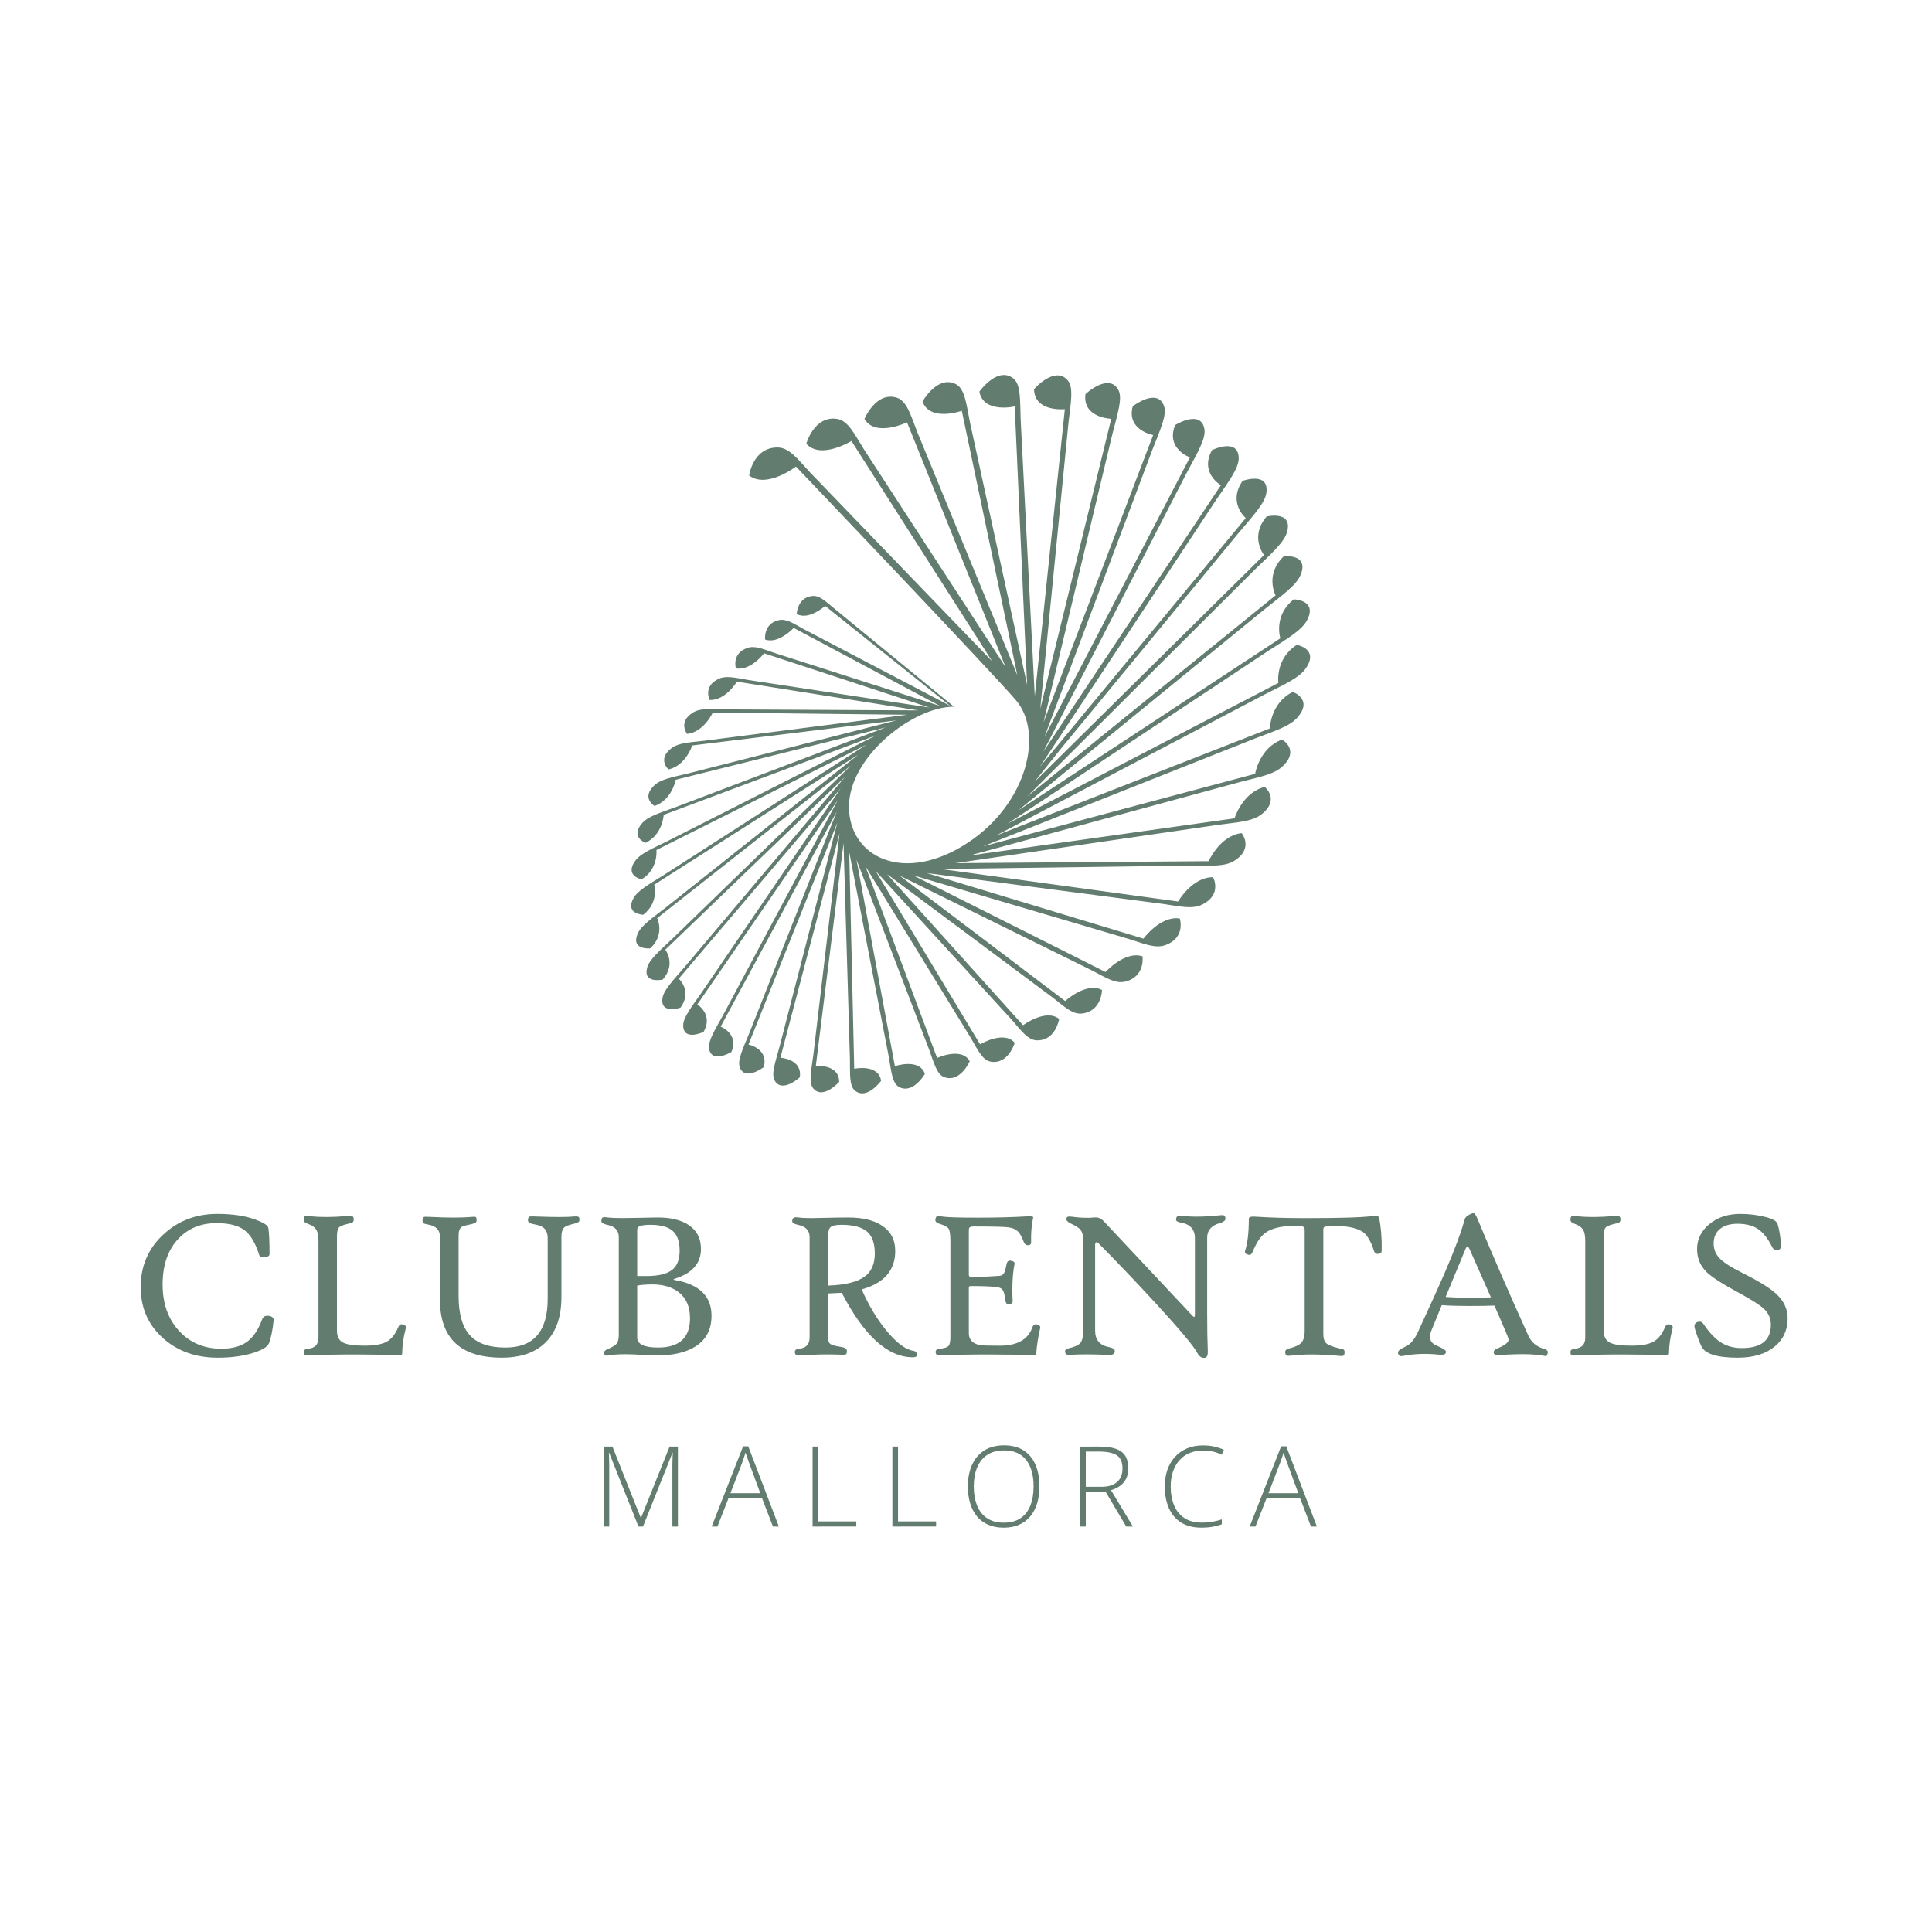 <?xml version="1.0" encoding="utf-8"?>
<!-- Generator: Adobe Illustrator 27.5.0, SVG Export Plug-In . SVG Version: 6.00 Build 0)  -->
<svg version="1.1" id="Capa_1" xmlns="http://www.w3.org/2000/svg" xmlns:xlink="http://www.w3.org/1999/xlink" x="0px" y="0px"
	 viewBox="0 0 1000 1000" style="enable-background:new 0 0 1000 1000;" xml:space="preserve">
<style type="text/css">
	.st0{fill:#627C6F;}
</style>
<g>
	<g>
		<g>
			<path class="st0" d="M141.61,683.5c-0.47,4.81-1.25,8.7-2.33,11.66c-0.72,1.92-3.51,3.64-8.35,5.15
				c-5.28,1.63-11.36,2.44-18.23,2.44c-11.36,0-20.81-3.38-28.37-10.15c-7.67-6.87-11.5-15.68-11.5-26.42
				c0-10.96,3.96-20.07,11.88-27.34c7.63-7.02,16.85-10.52,27.67-10.52c7.67,0,14.11,0.92,19.31,2.77c4.63,1.63,7.03,3.15,7.22,4.56
				c0.4,2.75,0.6,7.22,0.6,13.4c0,1.01-0.92,1.61-2.77,1.79c-1.41,0.14-2.28-0.29-2.6-1.3c-1.92-6.18-4.48-10.47-7.68-12.86
				c-3.2-2.39-8-3.58-14.4-3.58c-8.03,0-14.58,2.66-19.64,7.98c-5.5,5.79-8.25,13.71-8.25,23.76c0,9.98,2.89,18.05,8.68,24.2
				c5.64,6.04,12.86,9.06,21.65,9.06c5.71,0,10.22-1.23,13.51-3.69c3.15-2.35,5.71-6.2,7.7-11.56c0.58-1.55,1.88-2.12,3.91-1.68
				C141.05,681.49,141.72,682.27,141.61,683.5z"/>
			<path class="st0" d="M210.02,687.62c-1.23,4.63-1.84,8.97-1.84,13.02c0,0.69-1.16,0.98-3.47,0.87
				c-5.71-0.29-12.79-0.43-21.21-0.43c-8.97,0-16.96,0.18-23.98,0.54c-1.05,0.07-1.7-0.01-1.95-0.24c-0.25-0.23-0.38-0.79-0.38-1.65
				c0-0.94,0.78-1.48,2.33-1.63c3.54-0.36,5.32-2.26,5.32-5.7v-50.07c0-2.53-0.34-4.41-1.03-5.64c-0.83-1.45-2.42-2.57-4.77-3.36
				c-1.41-0.51-2.03-1.32-1.84-2.44c0.11-0.8,0.34-1.27,0.71-1.41c0.36-0.14,1.3-0.13,2.82,0.05c5.28,0.58,11.57,0.54,18.88-0.11
				c1.3-0.11,2.04-0.14,2.22-0.11c0.72,0.11,1.14,0.6,1.25,1.46c0.11,0.98-0.13,1.65-0.71,2.01c-0.22,0.15-0.96,0.36-2.22,0.65
				c-2.53,0.58-4.12,1.24-4.77,1.98c-0.65,0.74-0.98,2.31-0.98,4.69v48.56c0,3.04,1.02,5.11,3.06,6.21
				c2.04,1.1,5.76,1.65,11.15,1.65c5.14,0,8.94-0.66,11.42-1.98c2.48-1.32,4.49-3.81,6.05-7.46c0.58-1.45,1.46-1.93,2.66-1.46
				C209.88,685.9,210.31,686.57,210.02,687.62z"/>
			<path class="st0" d="M299.92,631.63c0,0.72-0.81,1.29-2.44,1.68c-2.82,0.65-4.61,1.3-5.37,1.95c-1.01,0.9-1.52,2.59-1.52,5.04
				v31.09c0,9.95-2.59,17.61-7.76,23c-5.32,5.57-13.02,8.35-23.11,8.35c-21.34,0-32.01-10.04-32.01-30.11V640.1
				c0-3.44-2.01-5.52-6.02-6.24c-1.38-0.25-2.22-0.49-2.52-0.71c-0.31-0.22-0.46-0.65-0.46-1.3c0-1.12,0.27-1.77,0.81-1.95
				c0.25-0.11,1.1-0.13,2.55-0.05c9.73,0.51,17.16,0.51,22.3,0c1.08-0.11,1.74-0.05,1.98,0.16c0.23,0.22,0.35,0.83,0.35,1.84
				c0,0.76-0.78,1.32-2.33,1.68c-3.04,0.65-4.79,1.12-5.26,1.41c-1.16,0.72-1.74,2.21-1.74,4.45v31.36c0,9.22,1.92,15.99,5.75,20.29
				c3.83,4.3,10,6.46,18.5,6.46c14.58,0,21.86-8.39,21.86-25.17v-31.25c0-2.46-0.63-4.25-1.9-5.37c-1.01-0.94-2.79-1.63-5.32-2.06
				c-1.99-0.36-2.98-1.03-2.98-2.01c0-1.12,0.29-1.77,0.87-1.95c0.22-0.07,1.07-0.09,2.55-0.05c10.05,0.4,16.98,0.4,20.78,0
				c1.45-0.14,2.24,0.14,2.39,0.87C299.9,630.75,299.92,631.13,299.92,631.63z"/>
			<path class="st0" d="M368.28,681.06c0,6.98-2.69,12.23-8.08,15.73c-4.92,3.22-11.79,4.83-20.62,4.83c-0.98,0-3.3-0.11-6.97-0.33
				c-3.67-0.22-6.65-0.33-8.92-0.33c-3.69,0-6.6,0.22-8.73,0.65c-1.34,0.29-2.12-0.07-2.33-1.08c-0.22-0.9,0.56-1.72,2.33-2.44
				c2.02-0.87,3.34-1.64,3.96-2.33c0.9-0.94,1.36-2.46,1.36-4.56v-50.89c0-3.44-2.01-5.55-6.02-6.35c-1.99-0.4-2.98-1.03-2.98-1.9
				c0-1.08,0.27-1.74,0.81-1.95c0.36-0.14,1.19-0.13,2.5,0.05c1.59,0.22,4.2,0.33,7.81,0.33c1.99,0,5.22-0.05,9.68-0.16
				c4.47-0.11,7.24-0.16,8.33-0.16c6.73,0,12.03,1.27,15.9,3.8c4.34,2.82,6.51,7,6.51,12.53c0,7.38-4.49,12.5-13.45,15.35
				c-1.01,0.33-0.98,0.58,0.11,0.76C362,664.78,368.28,670.93,368.28,681.06z M351.78,647.42c0-4.74-1.19-8.17-3.58-10.28
				c-2.39-2.12-6.22-3.17-11.5-3.17c-4.2,0-6.46,0.62-6.78,1.84c-0.07,0.29-0.11,0.67-0.11,1.14v23.54h4.77
				c6,0,10.37-1.01,13.1-3.04C350.42,655.43,351.78,652.09,351.78,647.42z M357.15,682.3c0-6-2.01-10.52-6.02-13.56
				c-3.44-2.6-7.92-3.91-13.45-3.91c-3.22,0-5.84,0.2-7.87,0.6v26.85c0,3.47,3.6,5.21,10.8,5.21
				C351.64,697.5,357.15,692.43,357.15,682.3z"/>
			<path class="st0" d="M474.61,701.29c0.04,0.83-0.67,1.25-2.12,1.25c-12.98,0-25.25-11.12-36.78-33.37
				c-4.45,0.22-6.82,0.33-7.11,0.33v22.79c0,1.7,0.42,2.83,1.25,3.39c0.83,0.56,2.68,1.06,5.53,1.49c1.99,0.33,2.98,1.03,2.98,2.12
				c0,0.9-0.16,1.46-0.49,1.68c-0.33,0.22-1.23,0.29-2.71,0.22c-6.55-0.29-13.69-0.14-21.43,0.43c-1.56,0.11-2.33-0.52-2.33-1.9
				c0-0.94,0.78-1.48,2.33-1.63c3.54-0.36,5.32-2.3,5.32-5.8v-51.97c0-3.44-2.01-5.55-6.02-6.35c-1.99-0.4-2.98-1.03-2.98-1.9
				c0-1.34,0.67-2.01,2.01-2.01c0.4,0,0.83,0.04,1.3,0.11c1.48,0.22,3.74,0.33,6.78,0.33c1.01,0,3.56-0.05,7.65-0.16
				c4.09-0.11,7.88-0.16,11.39-0.16c7.23,0,12.95,1.36,17.14,4.07c4.7,3,7.05,7.43,7.05,13.29c0,10.02-5.79,16.64-17.36,19.86
				c3.69,8.39,8.03,15.59,13.02,21.59c5.1,6.15,9.69,9.55,13.78,10.2C473.94,699.36,474.54,700.06,474.61,701.29z M452.8,648.83
				c0-5.35-1.38-9.17-4.12-11.45c-2.75-2.28-7.14-3.42-13.18-3.42c-2.71,0-4.54,0.37-5.48,1.11c-0.94,0.74-1.41,2.34-1.41,4.8v25.55
				c8.75-0.29,15.05-1.83,18.88-4.61C451.03,658.25,452.8,654.26,452.8,648.83z"/>
			<path class="st0" d="M538.36,687.62c-1.01,4.3-1.68,8.65-2.01,13.02c-0.04,0.69-1.14,0.98-3.31,0.87
				c-5.64-0.29-12.84-0.43-21.59-0.43c-9.62,0-17.9,0.18-24.85,0.54c-1.56,0.07-2.33-0.56-2.33-1.9c0-0.94,0.78-1.48,2.33-1.63
				c2.17-0.25,3.56-0.67,4.18-1.25c0.76-0.72,1.14-2.24,1.14-4.56v-49.97c0-3.36-0.31-5.49-0.92-6.38c-0.62-0.89-2.31-1.76-5.1-2.63
				c-1.48-0.47-2.03-1.36-1.63-2.66c0.18-0.69,0.47-1.07,0.87-1.14c0.36-0.11,1.32-0.04,2.88,0.22c2.31,0.36,8.35,0.54,18.12,0.54
				c9.73,0,18.1-0.22,25.12-0.65c2.35-0.14,3.53,0.02,3.53,0.49c0,0.18-0.04,0.36-0.11,0.54c-0.76,3.55-1.09,7.61-0.98,12.21
				c0.04,1.12-0.49,1.68-1.57,1.68c-1.01,0-1.72-0.49-2.12-1.46c-1.01-2.53-1.9-4.25-2.66-5.15c-1.16-1.37-2.82-2.24-4.99-2.6
				c-1.74-0.33-7.85-0.49-18.34-0.49c-1.19,0-1.95,0.2-2.28,0.6c-0.18,0.22-0.27,0.76-0.27,1.63v22.68c0,0.9,0.52,1.36,1.57,1.36
				c3.33-0.07,8.1-0.31,14.32-0.71c1.08-0.11,1.88-0.63,2.39-1.57c0.4-0.72,0.81-2.22,1.25-4.5c0.32-1.55,1.17-2.12,2.55-1.68
				c1.23,0.22,1.75,0.78,1.57,1.68c-1.01,4.92-1.34,11.32-0.98,19.21c0.04,0.87-0.56,1.39-1.79,1.57c-1.08,0.15-1.72-0.45-1.9-1.79
				c-0.36-2.78-0.82-4.62-1.38-5.51c-0.56-0.89-1.62-1.42-3.17-1.6c-2.97-0.36-7.45-0.54-13.46-0.54c-0.65,0-0.98,0.25-0.98,0.76
				v23.65c0,3.36,1.95,5.43,5.86,6.19c0.98,0.18,4.36,0.27,10.14,0.27c9.01,0,14.63-3.15,16.87-9.44c0.54-1.48,1.43-1.97,2.66-1.46
				C538.16,685.9,538.61,686.57,538.36,687.62z"/>
			<path class="st0" d="M634.27,630.87c0,0.9-0.98,1.65-2.93,2.22c-4.34,1.23-6.51,3.74-6.51,7.54v39.01
				c0,8.21,0.11,14.83,0.33,19.86c0.07,1.92-0.38,3-1.36,3.25c-1.63,0.4-3-0.45-4.12-2.55c-1.81-3.44-8.9-11.9-21.27-25.39
				c-10.35-11.25-20.36-21.76-30.06-31.52c-0.33-0.33-0.65-0.42-0.98-0.27c-0.36,0.18-0.54,0.6-0.54,1.25v44.49
				c0,4.77,2.41,7.61,7.22,8.52c1.99,0.4,2.98,1.1,2.98,2.12c0,1.38-1.12,2.01-3.36,1.9c-8.61-0.36-15.3-0.36-20.07,0
				c-1.56,0.11-2.33-0.52-2.33-1.9c0-0.76,0.78-1.3,2.33-1.63c2.78-0.65,4.65-1.54,5.59-2.66c0.94-1.12,1.41-3.02,1.41-5.7V641.4
				c0-2.1-0.43-3.71-1.3-4.83c-0.83-1.01-2.44-2.06-4.83-3.15c-1.77-0.83-2.62-1.68-2.55-2.55c0.11-0.98,0.92-1.36,2.44-1.14
				c4.7,0.65,8.77,0.8,12.21,0.43c1.77-0.18,3.37,0.49,4.78,2.01l45.46,48.45c0.62,0.69,1.03,1.03,1.25,1.03
				c0.29,0,0.43-0.49,0.43-1.46v-39.22c0-4.59-2.41-7.31-7.21-8.14c-1.7-0.29-2.55-0.8-2.55-1.52c0-1.52,0.78-2.19,2.33-2.01
				c5.93,0.65,12.55,0.58,19.86-0.22c1.27-0.14,2.08-0.16,2.44-0.05C633.97,629.21,634.27,629.83,634.27,630.87z"/>
			<path class="st0" d="M715.16,647.09c-0.04,0.65-0.12,1.09-0.24,1.33c-0.13,0.24-0.5,0.41-1.11,0.52
				c-1.34,0.29-2.22-0.22-2.66-1.52c-1.55-4.81-3.4-8.01-5.53-9.6c-2.97-2.21-8.16-3.31-15.57-3.31c-3,0-4.65,0.33-4.94,0.98
				c-0.11,0.22-0.16,0.52-0.16,0.92v54.09c0,2.31,0.54,3.93,1.63,4.86c1.09,0.92,3.24,1.76,6.46,2.52c1.37,0.29,2.15,0.49,2.33,0.6
				c0.51,0.33,0.69,1.01,0.54,2.06c-0.11,0.83-0.51,1.28-1.19,1.36c-0.07,0.04-0.81-0.02-2.22-0.16
				c-9.55-0.83-17.43-0.87-23.65-0.11c-1.48,0.18-2.44,0.18-2.88,0c-0.36-0.18-0.6-0.61-0.71-1.3c-0.29-1.16,0.34-1.93,1.9-2.33
				c3.11-0.79,5.21-1.75,6.29-2.88c1.23-1.27,1.85-3.31,1.85-6.13v-52.57c0-1.05-0.65-1.66-1.95-1.84c-0.14-0.04-1.21-0.05-3.2-0.05
				c-6.87,0-11.94,1.19-15.19,3.58c-2.46,1.77-4.65,5.03-6.56,9.77c-0.62,1.48-1.46,1.97-2.55,1.46c-1.23-0.29-1.68-0.96-1.36-2.01
				c1.27-3.91,1.9-9.42,1.9-16.55c0-0.83,1.1-1.18,3.31-1.03c7.81,0.51,16.46,0.76,25.93,0.76c17.94,0,29.57-0.36,34.88-1.08
				c2.03-0.29,3.13,0.04,3.31,0.98C714.82,635.2,715.27,640.77,715.16,647.09z"/>
			<path class="st0" d="M801.15,700.1c-0.22,0.98-0.45,1.55-0.71,1.74c-0.22,0.14-0.72,0.11-1.52-0.11
				c-5.17-0.94-12.73-1.05-22.68-0.33c-1.88,0.14-2.91-0.22-3.09-1.08c-0.18-1.01,0.41-1.79,1.79-2.33
				c3.91-1.59,5.86-3.07,5.86-4.45c0-0.54-0.22-1.32-0.65-2.33c-2.68-6.4-4.9-11.56-6.67-15.46c-2.57,0.14-7.09,0.22-13.56,0.22
				c-5.35,0-9.91-0.14-13.67-0.43c-1.27,3.11-3.04,7.45-5.32,13.02c-0.51,1.27-0.76,2.41-0.76,3.42c0,2.03,1.1,3.51,3.31,4.45
				c3.4,1.45,5.06,2.55,4.99,3.31c-0.07,1.23-1.21,1.72-3.42,1.46c-6.8-0.72-13.09-0.51-18.88,0.65c-1.52,0.33-2.37-0.22-2.55-1.63
				c-0.14-0.94,1.03-1.95,3.53-3.04c2.68-1.12,4.94-3.71,6.78-7.76c7.05-15.3,11.61-25.35,13.67-30.16
				c4.99-11.54,8.52-20.96,10.58-28.27c0.29-1.12,1.72-2.17,4.29-3.15c0.61-0.22,1.39,0.83,2.33,3.15
				c7.81,18.81,16.56,38.92,26.26,60.33c1.55,3.4,4.18,5.66,7.87,6.78C800.59,698.56,801.33,699.23,801.15,700.1z M771.7,671.51
				c-2.39-5.43-6.11-13.83-11.18-25.23c-0.29-0.61-0.62-0.92-0.98-0.92c-0.36,0-0.67,0.31-0.92,0.92l-10.36,25.01
				c3.87,0.29,8.21,0.43,13.02,0.43C764.24,671.73,767.71,671.65,771.7,671.51z"/>
			<path class="st0" d="M865.71,687.62c-1.23,4.63-1.85,8.97-1.85,13.02c0,0.69-1.16,0.98-3.47,0.87
				c-5.72-0.29-12.79-0.43-21.21-0.43c-8.97,0-16.96,0.18-23.98,0.54c-1.05,0.07-1.7-0.01-1.95-0.24c-0.25-0.23-0.38-0.79-0.38-1.65
				c0-0.94,0.78-1.48,2.33-1.63c3.54-0.36,5.32-2.26,5.32-5.7v-50.07c0-2.53-0.34-4.41-1.03-5.64c-0.83-1.45-2.42-2.57-4.78-3.36
				c-1.41-0.51-2.03-1.32-1.84-2.44c0.11-0.8,0.34-1.27,0.71-1.41c0.36-0.14,1.3-0.13,2.82,0.05c5.28,0.58,11.57,0.54,18.88-0.11
				c1.3-0.11,2.04-0.14,2.22-0.11c0.72,0.11,1.14,0.6,1.25,1.46c0.11,0.98-0.13,1.65-0.71,2.01c-0.22,0.15-0.96,0.36-2.22,0.65
				c-2.53,0.58-4.12,1.24-4.78,1.98c-0.65,0.74-0.98,2.31-0.98,4.69v48.56c0,3.04,1.02,5.11,3.07,6.21
				c2.04,1.1,5.76,1.65,11.15,1.65c5.13,0,8.94-0.66,11.42-1.98c2.48-1.32,4.49-3.81,6.05-7.46c0.58-1.45,1.46-1.93,2.66-1.46
				C865.57,685.9,866,686.57,865.71,687.62z"/>
			<path class="st0" d="M925.28,682.3c0,6.11-2.24,11.01-6.73,14.7c-4.67,3.83-11.05,5.75-19.15,5.75
				c-10.67,0-16.93-1.97-18.77-5.91c-1.12-2.39-2.24-5.43-3.37-9.11c-0.47-1.7-0.13-2.8,1.03-3.31c1.45-0.65,2.59-0.36,3.42,0.87
				c3.07,4.56,6.17,7.79,9.28,9.71c3,1.84,6.51,2.77,10.53,2.77c10.05,0,15.08-4.01,15.08-12.04c0-3.15-1.1-5.82-3.31-8.03
				c-2.13-2.06-6.54-4.9-13.24-8.52c-8.46-4.56-14.03-8.14-16.71-10.74c-3.29-3.22-4.94-7.2-4.94-11.94c0-5.03,2.11-9.31,6.32-12.86
				c4.21-3.54,9.59-5.32,16.14-5.32c4.63,0,9.13,0.58,13.51,1.74c3.36,0.91,5.26,2.06,5.7,3.47c0.9,2.93,1.5,6.55,1.79,10.85
				c0.07,1.56-0.45,2.42-1.57,2.6c-1.41,0.22-2.41-0.27-2.98-1.46c-2.24-4.52-4.79-7.7-7.65-9.55c-2.64-1.7-6.09-2.55-10.36-2.55
				c-3.8,0-6.8,0.89-9.01,2.66c-2.21,1.77-3.31,4.29-3.31,7.54c0,3.04,1.08,5.66,3.25,7.87c2.06,2.06,5.86,4.49,11.39,7.27
				c8.54,4.27,14.41,7.88,17.63,10.85C923.28,673.26,925.28,677.5,925.28,682.3z"/>
		</g>
	</g>
	<path class="st0" d="M431.88,315.01c-4.55-3.73-7.61-6.89-11.39-6.53c-7.85,0.78-8.11,9.3-8.11,9.3c6.1,3.52,14.73-4.14,14.73-4.14
		l64.72,51.71c0,0-75.73-39.67-75.8-39.71c-5.33-2.93-9.03-5.53-12.94-4.65c-8.11,1.83-7.07,10.02-7.07,10.02
		c6.93,2.51,14.8-6.01,14.8-6.01l75.72,40.39c0,0-85.41-27.34-85.49-27.37c-6.03-2.06-10.3-4.03-14.26-2.64
		c-8.22,2.88-5.89,10.56-5.89,10.56c7.65,1.43,14.59-7.8,14.59-7.8l85.51,28.05c0,0-93.66-14.23-93.76-14.24
		c-6.64-1.13-11.41-2.42-15.35-0.54c-8.17,3.89-4.56,10.91-4.56,10.91c8.24,0.3,14.1-9.5,14.1-9.5l93.88,14.88
		c0,0-100.32-0.54-100.42-0.53c-7.13-0.16-12.32-0.72-16.16,1.62c-7.96,4.86-3.11,11.07-3.11,11.07
		c8.67-0.86,13.33-11.04,13.33-11.04l100.66,1.13c0,0-105.22,13.47-105.33,13.49c-7.49,0.85-13.02,1.03-16.69,3.81
		c-7.6,5.76-1.56,11.02-1.56,11.02c8.95-2.03,12.27-12.42,12.27-12.42l105.66-12.96c0,0-108.2,27.55-108.31,27.58
		c-7.72,1.86-13.48,2.8-16.9,5.97c-7.09,6.56,0.05,10.74,0.05,10.74c9.07-3.19,10.95-13.57,10.95-13.57l108.72-27.11
		c0,0-109.15,41.41-109.25,41.46c-7.81,2.84-13.7,4.56-16.8,8.06c-6.41,7.26,1.69,10.25,1.69,10.25c9.02-4.32,9.41-14.5,9.41-14.5
		l109.8-41.08c0,0-108.07,54.8-108.18,54.86c-7.74,3.8-13.66,6.26-16.37,10.04c-5.62,7.83,3.34,9.56,3.34,9.56
		c8.79-5.39,7.65-15.16,7.65-15.16l108.75-54.56c0,0-104.83,67.43-104.94,67.5c-7.53,4.72-13.35,7.9-15.62,11.88
		c-4.69,8.27,4.96,8.68,4.96,8.68c8.39-6.37,5.7-15.56,5.7-15.56l105.63-67.31c0,0-99.57,79.08-99.66,79.15
		c-7.17,5.56-12.78,9.41-14.54,13.53c-3.65,8.56,6.52,7.59,6.52,7.59c7.82-7.25,3.58-15.66,3.58-15.66l100.39-79.06
		c0,0-92.23,89.45-92.33,89.54c-6.66,6.32-11.95,10.78-13.18,14.96c-2.51,8.69,8,6.36,8,6.36c7.08-8.03,1.36-15.47,1.36-15.47
		l93.11-89.54c0,0-82.97,98.33-83.05,98.43c-6.02,6.96-10.89,11.96-11.53,16.13c-1.31,8.66,9.35,4.96,9.35,4.96
		c6.2-8.66-0.94-14.98-0.94-14.98l83.86-98.53c0,0-71.89,105.52-71.96,105.63c-5.24,7.49-9.57,12.95-9.6,17.02
		c-0.05,8.46,10.56,3.44,10.56,3.44c5.17-9.14-3.27-14.18-3.27-14.18l72.8-105.87c0,0-59.2,110.88-59.25,111
		c-4.35,7.89-8.05,13.71-7.46,17.61c1.24,8.08,11.59,1.81,11.59,1.81c4.02-9.45-5.59-13.1-5.59-13.1l60.11-111.32
		c0,0-45.09,114.22-45.13,114.34c-3.34,8.14-6.34,14.23-5.12,17.86c2.53,7.55,12.42,0.12,12.42,0.12
		c2.76-9.59-7.87-11.74-7.87-11.74l45.98-114.8c0,0-29.79,115.47-29.81,115.58c-2.26,8.25-4.48,14.48-2.64,17.79
		c3.81,6.87,13.03-1.62,13.03-1.62c1.44-9.56-10.04-10.12-10.04-10.12l30.62-116.11c0,0-13.55,114.49-13.56,114.61
		c-1.11,8.2-2.47,14.46-0.05,17.36c5.04,6.04,13.41-3.36,13.41-3.36c0.04-9.33-12.07-8.27-12.07-8.27l14.34-115.24
		c0,0,3.3,111.31,3.3,111.43c0.1,7.99-0.38,14.16,2.61,16.6c6.2,5.06,13.53-5.09,13.53-5.09c-1.39-8.92-13.91-6.22-13.91-6.22
		l-2.59-112.13c0,0,20.47,105.92,20.49,106.03c1.32,7.62,1.77,13.6,5.27,15.51c7.27,3.97,13.4-6.75,13.4-6.75
		c-2.81-8.33-15.52-4.01-15.52-4.01l-19.86-106.8c0,0,37.64,98.37,37.68,98.47c2.55,7.11,3.93,12.74,7.9,14.09
		c8.23,2.78,13.01-8.32,13.01-8.32c-4.22-7.57-16.88-1.67-16.88-1.67l-37.14-99.3c0,0,54.49,88.76,54.54,88.86
		c3.76,6.43,6.07,11.63,10.43,12.36c9.05,1.5,12.36-9.76,12.36-9.76c-5.58-6.65-17.94,0.77-17.94,0.77l-54.08-89.72
		c0,0,70.64,77.22,70.72,77.3c4.91,5.62,8.13,10.27,12.81,10.36c9.71,0.19,11.46-11.05,11.46-11.05
		c-6.86-5.57-18.68,3.24-18.68,3.24l-70.39-78.21c0,0,85.84,63.96,85.93,64.02c6.02,4.7,10.1,8.69,15.01,8.12
		c10.2-1.18,10.32-12.16,10.32-12.16c-8.04-4.37-19.07,5.69-19.07,5.69l-85.71-64.92c0,0,99.72,49.15,99.82,49.21
		c7.02,3.64,11.9,6.89,16.97,5.66c10.52-2.56,8.96-13.07,8.96-13.07c-9.1-3.04-19.13,8.11-19.13,8.11l-99.73-50.09
		c0,0,112,33.08,112.12,33.1c7.91,2.51,13.53,4.93,18.64,3.05c10.62-3.9,7.39-13.73,7.39-13.73c-10-1.64-18.8,10.41-18.8,10.41
		l-112.14-33.96c0,0,122.39,15.98,122.52,16.01c8.67,1.28,14.92,2.82,20.01,0.3c10.53-5.2,5.64-14.15,5.64-14.15
		c-10.73-0.18-18.11,12.57-18.11,12.57l-122.72-16.82c0,0,130.72-1.78,130.85-1.8c9.29,0.03,16.07,0.62,21.01-2.49
		c10.24-6.45,3.75-14.3,3.75-14.3c-11.28,1.32-17.06,14.53-17.06,14.53l-131.17,1.03c0,0,136.71-19.93,136.85-19.95
		c9.73-1.27,16.93-1.65,21.64-5.31c9.74-7.59,1.73-14.2,1.73-14.2c-11.61,2.83-15.65,16.26-15.65,16.26l-137.3,19.28
		c0,0,140.2-38.11,140.35-38.14c10-2.57,17.49-3.94,21.85-8.1c9.06-8.61-0.34-13.81-0.34-13.81c-11.74,4.33-13.91,17.73-13.91,17.73
		L508.76,438.1c0,0,141.04-55.95,141.2-56.01c10.08-3.86,17.71-6.21,21.66-10.79c8.17-9.49-2.48-13.15-2.48-13.15
		c-11.63,5.77-11.86,18.88-11.86,18.88l-141.89,55.53c0,0,139.25-73.14,139.39-73.22c9.97-5.09,17.61-8.4,21.05-13.33
		c7.11-10.21-4.6-12.22-4.6-12.22c-11.3,7.14-9.55,19.7-9.55,19.7l-140.16,72.84c0,0,134.71-89.31,134.85-89.4
		c9.68-6.25,17.18-10.49,20.02-15.67c5.89-10.75-6.7-11.04-6.7-11.04c-10.75,8.4-6.98,20.16-6.98,20.16l-135.75,89.17
		c0,0,127.52-104.14,127.65-104.25c9.19-7.33,16.4-12.41,18.59-17.76c4.52-11.09-8.71-9.62-8.71-9.62
		c-9.99,9.53-4.24,20.24-4.24,20.24L531.63,412.31c0,0,117.69-117.31,117.81-117.43c8.51-8.28,15.29-14.15,16.76-19.57
		c3.05-11.24-10.58-7.98-10.58-7.98c-9.01,10.5-1.36,19.94-1.36,19.94L535.4,404.75l13.04-16.39c0,0,0.04-0.06,0.12-0.16
		c3.43-4.17,92.25-111.99,92.35-112.12c7.65-9.1,13.86-15.65,14.57-21.04c1.48-11.16-12.31-6.15-12.31-6.15
		c-7.84,11.29,1.63,19.25,1.63,19.25L538.21,396.96c0,0,90.8-137.53,90.9-137.67c6.62-9.76,12.12-16.89,12.04-22.14
		c-0.16-10.88-13.84-4.16-13.84-4.16c-6.48,11.88,4.64,18.16,4.64,18.16l-91.99,138.01c0,0,74.13-144.12,74.21-144.27
		c5.44-10.25,10.11-17.82,9.23-22.83c-1.83-10.37-15.14-2.04-15.14-2.04c-4.98,12.26,7.64,16.71,7.64,16.71l-75.29,144.68
		c0,0,55.63-148.03,55.69-148.18c4.13-10.56,7.88-18.46,6.18-23.11c-3.49-9.65-16.17,0.16-16.17,0.16
		c-3.35,12.41,10.57,14.9,10.57,14.9l-56.78,148.78c0,0,35.67-149.24,35.7-149.4c2.72-10.66,5.44-18.73,2.95-22.94
		c-5.14-8.74-16.92,2.4-16.92,2.4c-1.61,12.33,13.35,12.76,13.35,12.76l-36.74,150.09c0,0,14.56-147.58,14.57-147.73
		c1.22-10.58,2.82-18.67-0.42-22.35c-6.73-7.63-17.37,4.66-17.37,4.66c0.21,12,15.94,10.34,15.94,10.34l-15.56,148.58
		c0,0-7.31-143.09-7.31-143.24c-0.34-10.28,0.11-18.23-3.86-21.3c-8.21-6.35-17.49,6.88-17.49,6.88
		c2.05,11.44,18.28,7.66,18.28,7.66l6.41,144.16c0,0-29.53-135.73-29.57-135.87c-1.92-9.77-2.67-17.43-7.29-19.81
		c-9.57-4.93-17.27,9.01-17.27,9.01c3.89,10.65,20.33,4.77,20.33,4.77l28.75,136.87c0,0-51.69-125.59-51.74-125.72
		c-3.51-9.07-5.47-16.29-10.67-17.92c-10.79-3.38-16.72,11.01-16.72,11.01c5.71,9.63,22.03,1.73,22.03,1.73l51.06,126.8
		c0,0-73.36-112.83-73.44-112.94c-5.06-8.18-8.22-14.8-13.92-15.64c-11.82-1.72-15.83,12.86-15.83,12.86
		c7.46,8.41,23.35-1.42,23.35-1.42l72.87,114.06c0,0-94.11-97.59-94.2-97.7c-6.56-7.11-10.88-13-16.99-13
		c-12.65,0-14.62,14.5-14.62,14.5c9.1,6.99,24.24-4.61,24.24-4.61s98.87,103.58,113.74,120.79c14.65,16.95,6.04,53.58-24.71,73.86
		c-32.94,21.72-61.42,7.67-61.59-18.4c-0.17-26.07,33.2-51.98,54.32-51.98"/>
	<g>
		<path class="st0" d="M330.48,790.13l-15.2-38.21h-0.14c0.04,0.7,0.07,1.43,0.1,2.19c0.03,0.76,0.05,1.56,0.07,2.39
			c0.02,0.83,0.03,1.7,0.03,2.6v31.02h-2.77v-41.38h4.42l14.66,36.85h0.17l14.77-36.85h4.3v41.38h-2.86v-31.36
			c0-0.74,0.01-1.49,0.03-2.26c0.02-0.77,0.04-1.54,0.07-2.31c0.03-0.76,0.06-1.5,0.1-2.22h-0.17l-15.25,38.15H330.48z"/>
		<path class="st0" d="M400.08,790.13l-5.63-14.63h-17.38l-5.74,14.63h-2.97l16.27-41.52h2.66l15.85,41.52H400.08z M393.52,772.87
			l-5.72-15.51c-0.15-0.4-0.33-0.91-0.55-1.53c-0.22-0.62-0.44-1.28-0.68-1.98s-0.47-1.36-0.69-1.98c-0.19,0.66-0.4,1.32-0.62,1.98
			s-0.44,1.3-0.65,1.91c-0.21,0.61-0.41,1.17-0.59,1.66l-5.94,15.45H393.52z"/>
		<path class="st0" d="M420.59,790.13v-41.38h2.92v38.71h19.7v2.66H420.59z"/>
		<path class="st0" d="M461.9,790.13v-41.38h2.92v38.71h19.7v2.66H461.9z"/>
		<path class="st0" d="M538.01,769.39c0,3.15-0.39,6.03-1.16,8.63s-1.94,4.85-3.48,6.74c-1.55,1.89-3.48,3.35-5.79,4.39
			c-2.31,1.04-5,1.56-8.08,1.56c-3.09,0-5.8-0.52-8.12-1.56c-2.32-1.04-4.25-2.5-5.79-4.4c-1.54-1.9-2.69-4.15-3.47-6.76
			c-0.77-2.61-1.16-5.49-1.16-8.65c0-4.19,0.71-7.88,2.14-11.07c1.42-3.19,3.53-5.68,6.31-7.47c2.78-1.79,6.22-2.69,10.31-2.69
			c3.92,0,7.25,0.85,9.98,2.56c2.73,1.71,4.79,4.15,6.2,7.33C537.31,761.18,538.01,764.98,538.01,769.39z M504.02,769.36
			c0,3.7,0.56,6.96,1.67,9.78c1.11,2.82,2.82,5.02,5.12,6.61s5.21,2.38,8.72,2.38c3.55,0,6.46-0.78,8.74-2.35
			c2.28-1.57,3.97-3.75,5.07-6.57c1.09-2.81,1.64-6.08,1.64-9.82c0-5.9-1.29-10.49-3.86-13.75c-2.58-3.26-6.37-4.9-11.39-4.9
			c-3.53,0-6.46,0.78-8.79,2.35c-2.33,1.57-4.07,3.75-5.21,6.54C504.59,762.42,504.02,765.66,504.02,769.36z"/>
		<path class="st0" d="M569.13,748.76c3.28,0,6.02,0.36,8.22,1.08c2.2,0.72,3.85,1.9,4.97,3.54c1.11,1.64,1.67,3.86,1.67,6.65
			c0,2.09-0.38,3.89-1.14,5.39c-0.77,1.5-1.82,2.73-3.16,3.69c-1.34,0.96-2.89,1.7-4.64,2.21l11.35,18.82h-3.45l-10.67-18H562v18
			h-2.91v-41.38H569.13z M568.85,751.33H562v18.22h8.24c3.38,0,6.01-0.81,7.91-2.43c1.9-1.62,2.85-3.95,2.85-6.99
			c0-3.34-1-5.64-3-6.91C575.99,751.97,572.94,751.33,568.85,751.33z"/>
		<path class="st0" d="M622.69,750.8c-2.64,0-5,0.45-7.07,1.34c-2.08,0.9-3.83,2.17-5.26,3.81c-1.44,1.64-2.53,3.6-3.28,5.87
			c-0.76,2.27-1.13,4.78-1.13,7.51c0,3.77,0.6,7.07,1.78,9.89c1.19,2.82,2.98,5,5.36,6.55c2.39,1.55,5.36,2.32,8.93,2.32
			c2.08,0,3.96-0.16,5.66-0.47c1.7-0.31,3.27-0.71,4.73-1.2v2.55c-1.38,0.51-2.93,0.92-4.65,1.25c-1.73,0.32-3.73,0.48-6.02,0.48
			c-4.13,0-7.6-0.89-10.4-2.66c-2.8-1.77-4.91-4.26-6.33-7.47c-1.41-3.21-2.12-6.95-2.12-11.24c0-3.07,0.44-5.9,1.33-8.48
			s2.18-4.81,3.89-6.71c1.71-1.9,3.79-3.37,6.24-4.42c2.45-1.05,5.24-1.57,8.38-1.57c1.98,0,3.87,0.19,5.67,0.58
			c1.8,0.39,3.49,0.95,5.08,1.68l-1.13,2.55c-1.53-0.75-3.09-1.31-4.7-1.66C626.04,750.97,624.39,750.8,622.69,750.8z"/>
		<path class="st0" d="M678.57,790.13l-5.63-14.63h-17.38l-5.75,14.63h-2.97l16.27-41.52h2.66l15.85,41.52H678.57z M672.01,772.87
			l-5.72-15.51c-0.15-0.4-0.34-0.91-0.55-1.53c-0.22-0.62-0.45-1.28-0.68-1.98c-0.24-0.7-0.47-1.36-0.69-1.98
			c-0.19,0.66-0.4,1.32-0.62,1.98s-0.44,1.3-0.65,1.91c-0.21,0.61-0.41,1.17-0.6,1.66l-5.94,15.45H672.01z"/>
	</g>
</g>
</svg>
